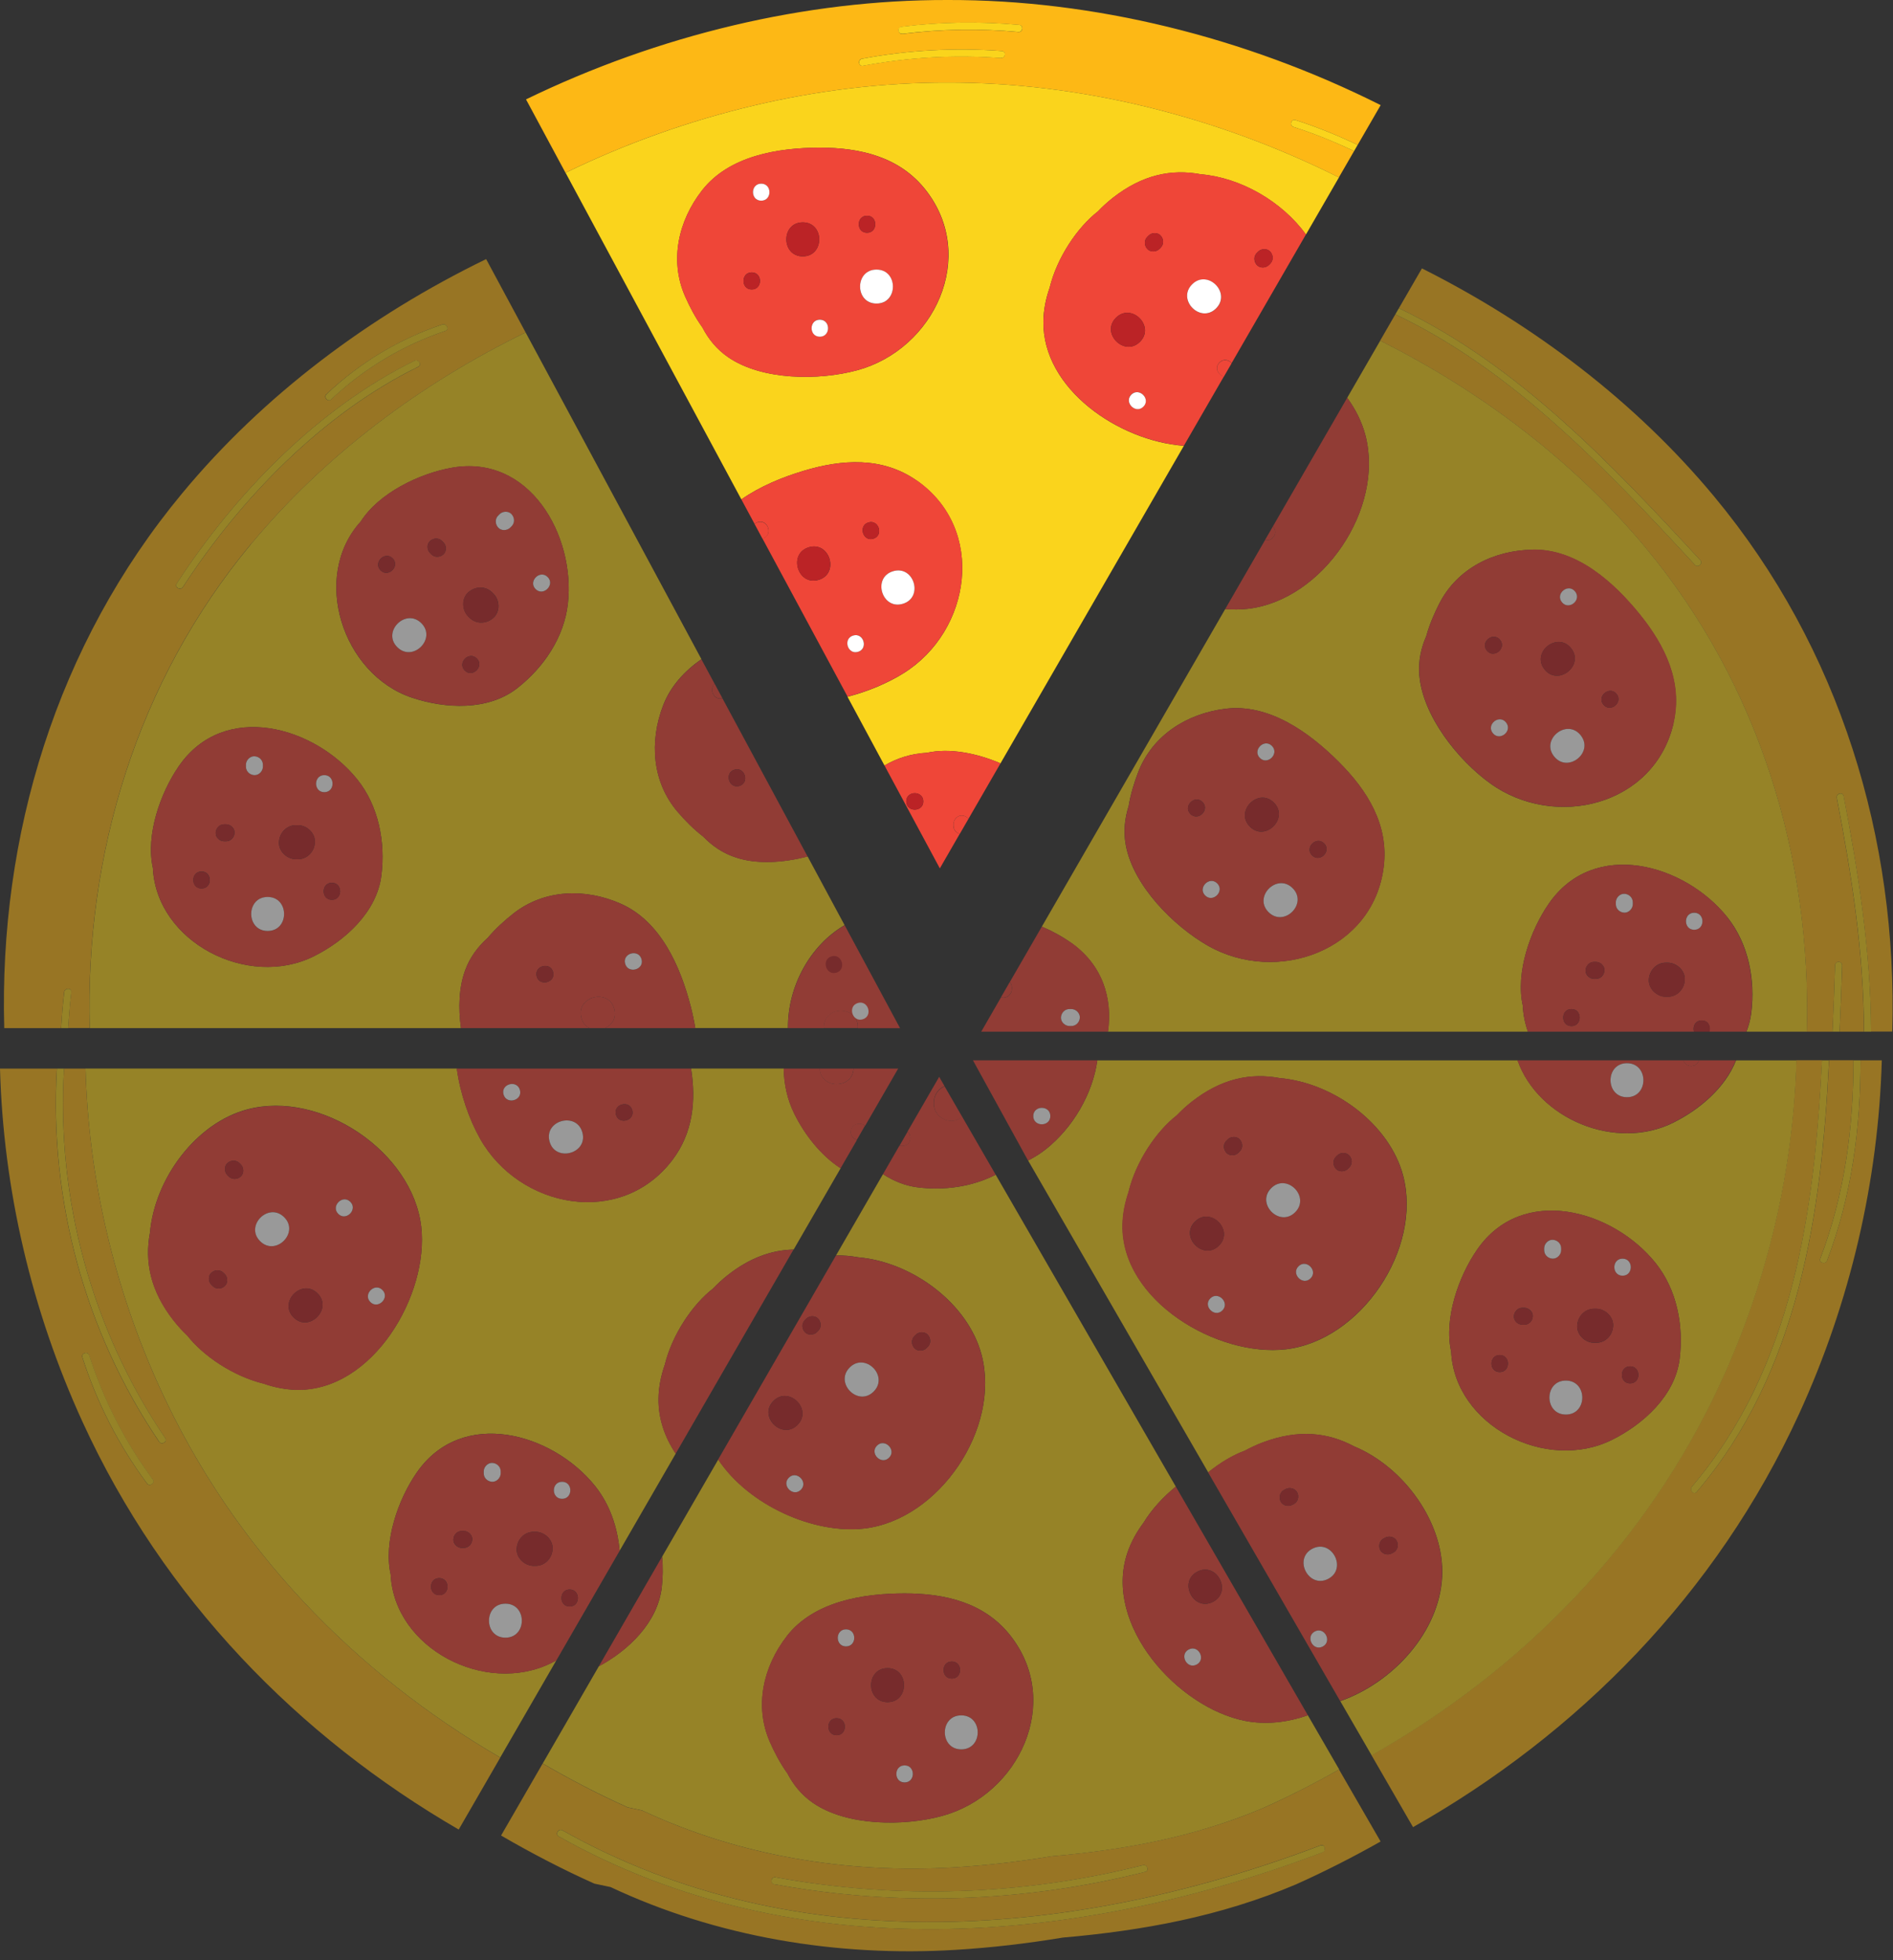 <svg width="168" height="174" viewBox="0 0 168 174" fill="none" xmlns="http://www.w3.org/2000/svg">
<rect x="0" y="0" width="168" height="174" fill="#333333" stroke="none"/>
<g opacity="0.5">
<path d="M152.128 44.073C145.165 35.686 136.152 28.826 126.194 23.825L124.15 27.358C134.698 32.382 143.026 41.203 150.889 49.716C151.162 50.011 150.712 50.446 150.432 50.151C142.613 41.69 134.337 32.891 123.833 27.904L122.483 30.242C131.527 34.771 139.707 40.989 146.028 48.602C156.163 60.802 160.766 76.145 160.346 91.576H162.632C162.728 89.591 162.802 87.622 162.861 85.675C162.876 85.269 163.503 85.291 163.488 85.697C163.429 87.637 163.355 89.606 163.259 91.576H165.42C165.413 84.627 164.321 77.612 163.008 70.826C162.935 70.428 163.539 70.258 163.613 70.657C164.934 77.495 166.033 84.561 166.047 91.568H167.936C168.415 74.514 163.326 57.549 152.121 44.065L152.128 44.073Z" fill="#FDB815"/>
<path d="M146.035 48.602C139.714 40.989 131.534 34.771 122.491 30.242L119.562 35.31C120.3 36.328 120.86 37.434 121.17 38.607C122.896 45.142 117.408 53.256 110.777 54.038C110.121 54.112 109.435 54.119 108.734 54.068L92.462 82.252C93.384 82.643 94.24 83.115 94.963 83.617C97.854 85.616 98.746 88.603 98.326 91.576H135.598C135.34 90.845 135.178 90.064 135.141 89.252C134.492 86.331 135.805 82.591 137.45 80.216C141.47 74.396 149.51 76.683 153.294 81.411C155.182 83.772 155.794 86.951 155.425 89.916C155.352 90.491 155.204 91.045 154.998 91.576H160.353C160.773 76.145 156.17 60.802 146.035 48.602ZM122.808 76.882C121.923 84.376 113.337 87.46 107.185 83.941C104.138 82.193 100.576 78.616 99.912 75.031C99.683 73.806 99.816 72.648 100.163 71.549C100.332 70.494 100.664 69.44 101.018 68.518C102.28 65.265 105.341 63.332 108.749 62.912C112.621 62.432 116.199 65.014 118.81 67.625C121.34 70.155 123.243 73.187 122.808 76.882ZM148.529 64.173C146.854 71.534 137.988 73.688 132.242 69.535C129.395 67.478 126.238 63.539 125.957 59.902C125.861 58.663 126.112 57.52 126.577 56.465C126.857 55.432 127.3 54.422 127.75 53.544C129.35 50.438 132.596 48.845 136.026 48.794C139.928 48.727 143.21 51.678 145.526 54.547C147.776 57.328 149.34 60.551 148.514 64.18L148.529 64.173Z" fill="#FAD41C"/>
<path d="M162.86 85.675C162.801 87.622 162.727 89.599 162.631 91.576H163.258C163.354 89.606 163.427 87.644 163.486 85.697C163.501 85.291 162.874 85.269 162.86 85.675Z" fill="#FAD41C"/>
<path d="M163.015 70.826C164.328 77.612 165.42 84.62 165.427 91.576H166.054C166.039 84.568 164.94 77.495 163.62 70.664C163.546 70.266 162.934 70.435 163.015 70.834V70.826Z" fill="#FAD41C"/>
<path d="M150.432 50.151C150.705 50.446 151.162 50.011 150.889 49.716C143.026 41.211 134.698 32.382 124.15 27.358L123.833 27.904C134.329 32.89 142.605 41.69 150.432 50.151Z" fill="#FAD41C"/>
<path d="M136.032 48.786C132.595 48.845 129.357 50.438 127.756 53.536C127.306 54.414 126.864 55.425 126.583 56.458C126.119 57.512 125.868 58.656 125.964 59.895C126.244 63.531 129.401 67.463 132.248 69.528C137.994 73.681 146.86 71.527 148.535 64.166C149.361 60.536 147.79 57.313 145.547 54.532C143.224 51.663 139.949 48.712 136.047 48.779L136.032 48.786ZM131.953 57.748C131.341 56.996 132.514 56.044 133.126 56.797C133.738 57.549 132.565 58.501 131.953 57.748ZM132.484 65.08C131.872 64.328 133.045 63.376 133.657 64.129C134.269 64.881 133.096 65.833 132.484 65.08ZM139.787 52.504C140.399 53.256 139.226 54.208 138.614 53.455C138.002 52.703 139.174 51.752 139.787 52.504ZM137.08 59.43C135.863 57.918 138.208 56.022 139.425 57.534C140.642 59.047 138.297 60.942 137.08 59.43ZM137.928 67.153C136.711 65.641 139.056 63.745 140.273 65.257C141.491 66.769 139.145 68.665 137.928 67.153ZM142.295 62.55C141.682 61.798 142.855 60.846 143.467 61.599C144.08 62.351 142.907 63.303 142.295 62.55Z" fill="#EF4638"/>
<path d="M133.127 56.804C132.515 56.044 131.342 56.996 131.954 57.756C132.566 58.516 133.739 57.564 133.127 56.804Z" fill="#BB2326"/>
<path d="M142.295 62.55C142.907 63.31 144.08 62.358 143.468 61.599C142.856 60.839 141.683 61.791 142.295 62.55Z" fill="#BB2326"/>
<path d="M132.485 65.08C133.098 65.84 134.27 64.888 133.658 64.129C133.046 63.369 131.873 64.321 132.485 65.08Z" fill="white"/>
<path d="M139.426 57.534C138.201 56.022 135.856 57.918 137.08 59.43C138.305 60.942 140.65 59.047 139.426 57.534Z" fill="#BB2326"/>
<path d="M137.929 67.153C139.153 68.665 141.499 66.769 140.274 65.257C139.05 63.745 136.704 65.641 137.929 67.153Z" fill="white"/>
<path d="M139.787 52.504C139.175 51.744 138.002 52.696 138.614 53.455C139.227 54.215 140.399 53.264 139.787 52.504Z" fill="white"/>
<path d="M108.756 62.912C105.348 63.332 102.287 65.257 101.026 68.518C100.672 69.44 100.34 70.494 100.17 71.549C99.823 72.648 99.691 73.814 99.919 75.031C100.583 78.616 104.139 82.193 107.192 83.941C113.344 87.467 121.937 84.384 122.815 76.882C123.25 73.187 121.347 70.148 118.817 67.625C116.206 65.014 112.629 62.432 108.756 62.912ZM105.651 72.257C104.965 71.571 106.027 70.502 106.72 71.188C107.406 71.874 106.344 72.943 105.651 72.257ZM106.956 79.486C106.27 78.8 107.332 77.731 108.026 78.416C108.712 79.103 107.65 80.172 106.956 79.486ZM112.879 66.209C113.565 66.895 112.503 67.964 111.81 67.278C111.124 66.592 112.186 65.523 112.879 66.209ZM110.925 73.379C109.553 72.007 111.684 69.868 113.056 71.247C114.428 72.619 112.297 74.758 110.925 73.379ZM112.584 80.969C111.212 79.597 113.344 77.458 114.716 78.837C116.088 80.209 113.956 82.348 112.584 80.969ZM116.442 75.931C115.756 75.245 116.818 74.175 117.512 74.861C118.198 75.547 117.135 76.617 116.442 75.931Z" fill="#EF4638"/>
<path d="M106.712 71.188C106.026 70.502 104.957 71.571 105.643 72.257C106.329 72.943 107.398 71.874 106.712 71.188Z" fill="#BB2326"/>
<path d="M116.441 75.931C117.127 76.617 118.197 75.547 117.511 74.861C116.825 74.175 115.756 75.245 116.441 75.931Z" fill="#BB2326"/>
<path d="M106.956 79.486C107.642 80.172 108.712 79.103 108.026 78.416C107.34 77.731 106.27 78.8 106.956 79.486Z" fill="white"/>
<path d="M113.057 71.247C111.677 69.875 109.546 72.007 110.925 73.379C112.304 74.751 114.436 72.619 113.057 71.247Z" fill="#BB2326"/>
<path d="M112.584 80.969C113.963 82.341 116.095 80.209 114.716 78.837C113.337 77.465 111.205 79.597 112.584 80.969Z" fill="white"/>
<path d="M112.879 66.209C112.193 65.523 111.124 66.592 111.81 67.278C112.496 67.964 113.565 66.895 112.879 66.209Z" fill="white"/>
<path d="M153.293 81.411C149.509 76.676 141.469 74.397 137.449 80.216C135.804 82.599 134.491 86.339 135.14 89.252C135.177 90.064 135.339 90.845 135.597 91.576H150.335C150.202 91.141 150.431 90.58 151.021 90.58C151.611 90.58 151.84 91.141 151.707 91.576H154.982C155.189 91.045 155.343 90.491 155.41 89.916C155.771 86.951 155.166 83.772 153.278 81.411H153.293ZM139.462 91.082C138.489 91.082 138.489 89.569 139.462 89.569C140.436 89.569 140.436 91.082 139.462 91.082ZM141.638 86.892H141.469C141.071 86.892 140.694 86.545 140.716 86.139C140.731 85.734 141.048 85.387 141.469 85.387H141.638C142.037 85.387 142.413 85.734 142.391 86.139C142.376 86.545 142.059 86.892 141.638 86.892ZM144.906 80.261C144.906 80.659 144.559 81.035 144.154 81.013C143.748 80.998 143.401 80.681 143.401 80.261V80.091C143.401 79.693 143.748 79.316 144.154 79.338C144.559 79.353 144.906 79.671 144.906 80.091V80.261ZM148.012 88.478H147.842C147.053 88.478 146.293 87.784 146.33 86.966C146.367 86.147 146.994 85.453 147.842 85.453H148.012C148.801 85.453 149.561 86.147 149.524 86.966C149.487 87.784 148.86 88.478 148.012 88.478ZM150.357 82.525C149.384 82.525 149.384 81.013 150.357 81.013C151.331 81.013 151.331 82.525 150.357 82.525Z" fill="#EF4638"/>
<path d="M141.638 85.38H141.469C141.048 85.38 140.731 85.726 140.716 86.132C140.701 86.538 141.078 86.884 141.469 86.884H141.638C142.059 86.884 142.376 86.538 142.391 86.132C142.405 85.726 142.029 85.38 141.638 85.38Z" fill="#BB2326"/>
<path d="M151.028 90.58C150.438 90.58 150.209 91.141 150.342 91.576H151.722C151.854 91.141 151.626 90.58 151.036 90.58H151.028Z" fill="#BB2326"/>
<path d="M139.463 89.569C138.489 89.569 138.489 91.082 139.463 91.082C140.436 91.082 140.436 89.569 139.463 89.569Z" fill="#BB2326"/>
<path d="M150.358 81.02C149.385 81.02 149.385 82.532 150.358 82.532C151.332 82.532 151.332 81.02 150.358 81.02Z" fill="white"/>
<path d="M148.012 85.461H147.843C146.994 85.461 146.367 86.154 146.33 86.973C146.294 87.792 147.053 88.485 147.843 88.485H148.012C148.86 88.485 149.487 87.792 149.524 86.973C149.561 86.154 148.801 85.461 148.012 85.461Z" fill="#BB2326"/>
<path d="M144.155 79.339C143.749 79.324 143.402 79.7 143.402 80.091V80.261C143.402 80.681 143.749 80.998 144.155 81.013C144.56 81.028 144.907 80.651 144.907 80.261V80.091C144.907 79.671 144.56 79.353 144.155 79.339Z" fill="white"/>
<path d="M94.962 83.617C94.231 83.115 93.376 82.643 92.461 82.252L89.621 87.172C89.725 87.297 89.798 87.452 89.798 87.637V87.806C89.798 88.205 89.452 88.581 89.046 88.559C88.972 88.559 88.913 88.537 88.847 88.514L87.084 91.576H98.34C98.753 88.61 97.868 85.616 94.977 83.617H94.962ZM95.08 91.074H94.91C94.512 91.074 94.136 90.727 94.158 90.322C94.172 89.916 94.49 89.569 94.91 89.569H95.08C95.478 89.569 95.854 89.916 95.832 90.322C95.817 90.727 95.5 91.074 95.08 91.074Z" fill="#EF4638"/>
<path d="M95.081 89.569H94.911C94.491 89.569 94.173 89.916 94.159 90.322C94.144 90.727 94.52 91.074 94.911 91.074H95.081C95.501 91.074 95.818 90.727 95.833 90.322C95.848 89.916 95.472 89.569 95.081 89.569Z" fill="white"/>
<path d="M112.96 47.739C112.746 47.953 112.503 47.982 112.281 47.923L108.733 54.068C109.434 54.119 110.12 54.112 110.777 54.038C117.408 53.256 122.903 45.142 121.17 38.607C120.86 37.434 120.299 36.328 119.562 35.31L112.967 46.728C113.211 46.994 113.285 47.407 112.96 47.739Z" fill="#EF4638"/>
<path d="M112.96 47.739C113.292 47.407 113.211 46.994 112.968 46.728L112.274 47.923C112.496 47.982 112.746 47.953 112.953 47.739H112.96Z" fill="#EF4638"/>
<path d="M89.039 88.559C89.445 88.574 89.791 88.197 89.791 87.806V87.637C89.791 87.452 89.718 87.297 89.614 87.172L88.84 88.515C88.906 88.537 88.973 88.559 89.039 88.559Z" fill="#EF4638"/>
</g>
<g opacity="0.5">
<path d="M112.095 160.491C106.024 163.072 99.732 164.208 93.345 164.769C90.483 165.241 87.599 165.58 84.7 165.757C75.184 166.333 65.536 164.725 57.002 160.712C56.574 160.623 56.139 160.528 55.711 160.439C53.129 159.281 50.614 157.968 48.158 156.544L44.47 162.932C47.162 164.496 49.921 165.934 52.753 167.203C53.233 167.299 53.705 167.402 54.184 167.505C63.611 171.939 74.27 173.716 84.781 173.082C87.982 172.89 91.161 172.514 94.326 171.99C101.385 171.378 108.326 170.117 115.031 167.262C117.583 166.119 120.083 164.843 122.525 163.463L118.837 157.075C116.639 158.315 114.389 159.465 112.088 160.498L112.095 160.491ZM68.833 166.642C79.654 168.627 90.763 168.265 101.429 165.566C101.82 165.47 102.026 166.06 101.635 166.156C90.859 168.877 79.64 169.254 68.708 167.255C68.31 167.181 68.435 166.569 68.833 166.635V166.642ZM117.354 164.422C95.617 172.691 70.5 174.793 49.581 163.006C49.227 162.807 49.559 162.276 49.913 162.468C70.685 174.174 95.624 172.012 117.199 163.803C117.575 163.662 117.723 164.267 117.354 164.415V164.422Z" fill="#FDB815"/>
<path d="M57.009 160.712C65.543 164.725 75.192 166.333 84.707 165.757C87.598 165.58 90.482 165.241 93.352 164.769C99.74 164.216 106.024 163.072 112.102 160.491C114.404 159.458 116.653 158.315 118.851 157.068L116.071 152.259C114.256 152.893 112.346 153.114 110.524 152.76C104.542 151.602 97.895 144.241 100.049 137.846C100.374 136.894 100.861 136.002 101.473 135.183C102.211 133.973 103.236 132.867 104.35 131.959L88.365 104.276C86.263 105.353 83.792 105.693 81.447 105.398C80.333 105.258 79.3 104.837 78.363 104.225L74.196 111.439C74.852 111.424 75.501 111.483 76.158 111.601C80.982 112.022 85.909 115.702 87.112 120.246C88.838 126.781 83.35 134.895 76.718 135.677C72.27 136.201 66.458 133.634 63.744 129.555L58.765 138.178C58.846 139.1 58.838 140.029 58.728 140.944C58.352 144.02 55.814 146.476 53.144 147.914L48.165 156.537C50.614 157.961 53.137 159.274 55.718 160.432C56.146 160.52 56.581 160.616 57.009 160.705V160.712ZM69.836 145.222C72.234 142.146 76.593 141.445 80.281 141.438C83.859 141.438 87.347 142.242 89.656 145.163C94.333 151.086 90.438 159.34 83.6 161.199C80.207 162.121 75.162 162.106 72.16 160.041C71.135 159.333 70.404 158.425 69.873 157.4C69.246 156.53 68.737 155.556 68.339 154.649C66.93 151.455 67.727 147.929 69.844 145.222H69.836Z" fill="#FAD41C"/>
<path d="M117.207 163.81C95.631 172.012 70.685 174.181 49.921 162.475C49.567 162.276 49.235 162.814 49.589 163.013C70.501 174.801 95.617 172.691 117.362 164.43C117.738 164.289 117.59 163.677 117.207 163.817V163.81Z" fill="#FAD41C"/>
<path d="M68.708 167.255C79.64 169.261 90.859 168.877 101.636 166.156C102.027 166.06 101.82 165.462 101.429 165.566C90.763 168.258 79.654 168.619 68.834 166.642C68.435 166.569 68.31 167.188 68.708 167.262V167.255Z" fill="#FAD41C"/>
<path d="M69.866 157.4C70.397 158.425 71.127 159.34 72.153 160.041C75.155 162.106 80.2 162.121 83.593 161.199C90.438 159.34 94.326 151.086 89.649 145.163C87.34 142.242 83.851 141.438 80.274 141.438C76.578 141.438 72.227 142.146 69.829 145.222C67.72 147.929 66.916 151.455 68.324 154.649C68.723 155.549 69.239 156.53 69.859 157.4H69.866ZM85.312 155.283C83.372 155.283 83.365 152.266 85.312 152.266C87.252 152.266 87.259 155.283 85.312 155.283ZM84.471 147.486C85.445 147.486 85.445 148.999 84.471 148.999C83.497 148.999 83.497 147.486 84.471 147.486ZM80.281 156.714C81.255 156.714 81.255 158.226 80.281 158.226C79.308 158.226 79.308 156.714 80.281 156.714ZM78.769 148.076C80.709 148.076 80.716 151.093 78.769 151.093C76.829 151.093 76.822 148.076 78.769 148.076ZM75.081 144.639C76.055 144.639 76.055 146.151 75.081 146.151C74.107 146.151 74.107 144.639 75.081 144.639ZM74.248 152.517C75.221 152.517 75.221 154.029 74.248 154.029C73.274 154.029 73.274 152.517 74.248 152.517Z" fill="#EF4638"/>
<path d="M74.247 154.029C75.221 154.029 75.221 152.517 74.247 152.517C73.273 152.517 73.273 154.029 74.247 154.029Z" fill="#BB2326"/>
<path d="M84.472 148.999C85.445 148.999 85.445 147.486 84.472 147.486C83.498 147.486 83.498 148.999 84.472 148.999Z" fill="#BB2326"/>
<path d="M78.768 151.093C80.716 151.093 80.708 148.076 78.768 148.076C76.821 148.076 76.828 151.093 78.768 151.093Z" fill="#BB2326"/>
<path d="M85.311 155.283C87.259 155.283 87.251 152.266 85.311 152.266C83.364 152.266 83.371 155.283 85.311 155.283Z" fill="white"/>
<path d="M75.081 146.144C76.055 146.144 76.055 144.632 75.081 144.632C74.107 144.632 74.107 146.144 75.081 146.144Z" fill="white"/>
<path d="M58.721 140.951C58.831 140.036 58.839 139.107 58.757 138.185L53.137 147.922C55.807 146.483 58.337 144.027 58.721 140.951Z" fill="#EF4638"/>
<path d="M88.365 104.276L85.378 99.106C85.112 99.349 84.766 99.511 84.39 99.489C83.571 99.452 82.877 98.825 82.877 97.977V97.808C82.877 97.21 83.276 96.635 83.822 96.406L83.35 95.587L80.539 100.448C80.687 100.566 80.783 100.751 80.783 101.001C80.783 101.577 80.252 101.805 79.824 101.695L78.363 104.225C79.3 104.837 80.333 105.258 81.447 105.398C83.792 105.685 86.263 105.353 88.365 104.276Z" fill="#EF4638"/>
<path d="M80.79 101.009C80.79 100.765 80.694 100.581 80.546 100.456L79.831 101.702C80.266 101.805 80.79 101.584 80.79 101.009Z" fill="#EF4638"/>
<path d="M82.885 97.822V97.992C82.885 98.84 83.578 99.467 84.397 99.504C84.773 99.519 85.12 99.364 85.385 99.121L83.829 96.428C83.283 96.657 82.885 97.232 82.885 97.83V97.822Z" fill="#EF4638"/>
<path d="M101.473 135.183C100.861 136.002 100.367 136.887 100.049 137.846C97.896 144.241 104.542 151.602 110.524 152.76C112.346 153.114 114.256 152.901 116.071 152.259L104.35 131.959C103.236 132.867 102.211 133.973 101.473 135.183ZM106.268 139.505C107.994 138.613 109.38 141.29 107.654 142.19C105.928 143.083 104.542 140.405 106.268 139.505ZM105.501 146.417C106.364 145.974 107.057 147.309 106.194 147.759C105.331 148.202 104.637 146.867 105.501 146.417Z" fill="#EF4638"/>
<path d="M107.654 142.19C109.38 141.298 107.993 138.62 106.267 139.505C104.541 140.398 105.928 143.075 107.654 142.19Z" fill="#BB2326"/>
<path d="M106.194 147.759C107.057 147.309 106.363 145.974 105.5 146.417C104.637 146.867 105.331 148.202 106.194 147.759Z" fill="white"/>
<path d="M76.712 135.684C83.343 134.903 88.838 126.789 87.105 120.253C85.902 115.71 80.975 112.022 76.151 111.608C75.495 111.49 74.846 111.431 74.189 111.446L63.73 129.562C66.444 133.641 72.256 136.208 76.704 135.684H76.712ZM81.152 118.601L81.27 118.483C81.55 118.203 82.059 118.181 82.34 118.483C82.613 118.786 82.642 119.25 82.34 119.553L82.222 119.671C81.941 119.951 81.432 119.973 81.152 119.671C80.879 119.368 80.85 118.904 81.152 118.601ZM78.902 129.393C78.216 130.079 77.147 129.016 77.833 128.323C78.519 127.637 79.588 128.699 78.902 129.393ZM75.406 121.389C76.778 120.017 78.917 122.149 77.538 123.521C76.166 124.893 74.027 122.761 75.406 121.389ZM71.076 132.24C70.39 132.926 69.321 131.864 70.007 131.17C70.693 130.484 71.762 131.546 71.076 132.24ZM71.43 117.177L71.548 117.059C71.829 116.779 72.338 116.757 72.618 117.059C72.891 117.362 72.92 117.827 72.618 118.129L72.5 118.247C72.219 118.527 71.711 118.549 71.43 118.247C71.157 117.945 71.128 117.48 71.43 117.177ZM68.642 124.355C70.014 122.983 72.153 125.114 70.774 126.486C69.402 127.858 67.263 125.727 68.642 124.355Z" fill="#EF4638"/>
<path d="M80.281 158.219C81.255 158.219 81.255 156.707 80.281 156.707C79.307 156.707 79.307 158.219 80.281 158.219Z" fill="white"/>
<path d="M72.498 118.247L72.616 118.129C72.919 117.827 72.889 117.362 72.616 117.059C72.343 116.757 71.827 116.779 71.547 117.059L71.429 117.178C71.126 117.48 71.156 117.945 71.429 118.247C71.702 118.549 72.218 118.527 72.498 118.247Z" fill="#BB2326"/>
<path d="M82.221 119.671L82.339 119.553C82.641 119.25 82.612 118.786 82.339 118.483C82.066 118.181 81.55 118.203 81.269 118.483L81.151 118.601C80.849 118.904 80.879 119.368 81.151 119.671C81.424 119.973 81.941 119.951 82.221 119.671Z" fill="#BB2326"/>
<path d="M78.902 129.393C79.588 128.707 78.518 127.637 77.832 128.323C77.146 129.009 78.216 130.079 78.902 129.393Z" fill="white"/>
<path d="M70.78 126.486C72.152 125.107 70.021 122.975 68.649 124.355C67.277 125.734 69.408 127.866 70.78 126.486Z" fill="#BB2326"/>
<path d="M77.537 123.521C78.909 122.142 76.777 120.01 75.406 121.389C74.034 122.769 76.165 124.9 77.537 123.521Z" fill="white"/>
<path d="M70.006 131.17C69.32 131.856 70.389 132.926 71.076 132.24C71.761 131.554 70.692 130.484 70.006 131.17Z" fill="white"/>
</g>
<g opacity="0.5">
<path d="M159.681 125.468C164.225 115.532 166.703 104.807 167.006 94.119H165.118C165.125 100.153 164.336 106.143 162.152 111.889C162.012 112.265 161.4 112.103 161.547 111.719C163.709 106.025 164.498 100.094 164.491 94.112H162.329C161.658 107.721 159.681 121.721 150.586 132.424C150.328 132.734 149.9 132.269 150.159 131.959C159.121 121.411 161.046 107.537 161.702 94.112H159.416C159.15 103.804 156.908 113.526 152.784 122.533C146.131 137.071 134.949 148.327 121.716 155.799L125.404 162.187C139.994 153.933 152.335 141.512 159.681 125.468Z" fill="#FDB815"/>
<path d="M92.83 102.004C92.336 102.403 91.797 102.727 91.244 103.015L107.228 130.698C108.291 129.835 109.434 129.156 110.481 128.773C110.998 128.493 111.536 128.242 112.104 128.028C115.239 126.855 117.85 127.15 120.181 128.389C124.651 130.248 128.221 135.257 127.992 139.955C127.749 144.831 123.67 149.345 118.949 151.005L121.73 155.814C134.956 148.342 146.145 137.093 152.799 122.547C156.922 113.541 159.164 103.819 159.43 94.127H154.075C153.109 96.576 150.815 98.508 148.498 99.659C143.372 102.211 136.512 99.312 134.683 94.127H97.388C96.968 97.129 95.205 100.109 92.823 102.012L92.83 102.004ZM131.091 110.922C135.111 105.102 143.151 107.389 146.935 112.117C148.823 114.478 149.435 117.657 149.066 120.622C148.668 123.86 145.872 126.412 143.055 127.814C137.205 130.72 129.092 126.545 128.782 119.958C128.133 117.037 129.446 113.297 131.091 110.922ZM100.169 105.774C100.826 103.089 102.633 100.411 104.448 99.002C104.853 98.575 105.288 98.176 105.768 97.8C108.401 95.735 110.976 95.218 113.572 95.698C118.396 96.118 123.323 99.799 124.526 104.343C126.252 110.878 120.764 118.992 114.133 119.774C108.077 120.482 99.513 115.488 99.631 108.739C99.646 107.728 99.845 106.74 100.184 105.774H100.169Z" fill="#FAD41C"/>
<path d="M150.579 132.431C159.674 121.736 161.651 107.728 162.322 94.119H161.695C161.038 107.544 159.121 121.419 150.151 131.967C149.893 132.269 150.313 132.734 150.579 132.431Z" fill="#FAD41C"/>
<path d="M162.152 111.889C164.335 106.143 165.125 100.153 165.117 94.119H164.49C164.498 100.094 163.708 106.025 161.547 111.726C161.4 112.103 162.012 112.265 162.152 111.896V111.889Z" fill="#FAD41C"/>
<path d="M143.055 127.814C145.872 126.412 148.668 123.86 149.066 120.622C149.428 117.657 148.823 114.478 146.935 112.117C143.151 107.382 135.11 105.103 131.09 110.922C129.445 113.297 128.133 117.045 128.782 119.958C129.099 126.545 137.205 130.72 143.055 127.814ZM144.67 122.798C143.696 122.798 143.696 121.286 144.67 121.286C145.644 121.286 145.644 122.798 144.67 122.798ZM143.999 111.726C144.972 111.726 144.972 113.238 143.999 113.238C143.025 113.238 143.025 111.726 143.999 111.726ZM141.483 116.174H141.653C142.442 116.174 143.202 116.868 143.165 117.686C143.128 118.505 142.501 119.198 141.653 119.198H141.483C140.694 119.198 139.934 118.505 139.971 117.686C140.008 116.868 140.635 116.174 141.483 116.174ZM138.968 125.564C137.028 125.564 137.021 122.547 138.968 122.547C140.908 122.547 140.916 125.564 138.968 125.564ZM137.036 110.804C137.036 110.406 137.382 110.03 137.788 110.052C138.194 110.067 138.54 110.384 138.54 110.804V110.974C138.54 111.372 138.194 111.748 137.788 111.726C137.382 111.712 137.036 111.394 137.036 110.974V110.804ZM135.11 116.086H135.28C135.678 116.086 136.055 116.432 136.032 116.838C136.018 117.244 135.701 117.59 135.28 117.59H135.11C134.712 117.59 134.336 117.244 134.358 116.838C134.373 116.432 134.69 116.086 135.11 116.086ZM133.097 120.283C134.07 120.283 134.07 121.795 133.097 121.795C132.123 121.795 132.123 120.283 133.097 120.283Z" fill="#EF4638"/>
<path d="M135.111 117.598H135.281C135.701 117.598 136.018 117.251 136.033 116.845C136.048 116.44 135.672 116.093 135.281 116.093H135.111C134.691 116.093 134.374 116.44 134.359 116.845C134.344 117.251 134.72 117.598 135.111 117.598Z" fill="#BB2326"/>
<path d="M144.671 122.798C145.644 122.798 145.644 121.286 144.671 121.286C143.697 121.286 143.697 122.798 144.671 122.798Z" fill="#BB2326"/>
<path d="M133.096 121.788C134.07 121.788 134.07 120.275 133.096 120.275C132.123 120.275 132.123 121.788 133.096 121.788Z" fill="#BB2326"/>
<path d="M144 113.238C144.973 113.238 144.973 111.726 144 111.726C143.026 111.726 143.026 113.238 144 113.238Z" fill="white"/>
<path d="M141.484 119.191H141.654C142.502 119.191 143.129 118.498 143.166 117.679C143.203 116.868 142.443 116.167 141.654 116.167H141.484C140.636 116.167 140.009 116.86 139.972 117.679C139.935 118.498 140.695 119.191 141.484 119.191Z" fill="#BB2326"/>
<path d="M138.967 125.564C140.915 125.564 140.907 122.547 138.967 122.547C137.02 122.547 137.028 125.564 138.967 125.564Z" fill="white"/>
<path d="M137.795 111.726C138.201 111.741 138.548 111.365 138.548 110.974V110.804C138.548 110.384 138.201 110.067 137.795 110.052C137.39 110.037 137.043 110.413 137.043 110.804V110.974C137.043 111.394 137.39 111.712 137.795 111.726Z" fill="white"/>
<path d="M148.477 99.651C150.793 98.501 153.087 96.568 154.054 94.119H150.779C150.697 94.4 150.469 94.628 150.093 94.628C149.716 94.628 149.488 94.4 149.407 94.119H134.669C136.498 99.305 143.358 102.196 148.485 99.651H148.477ZM144.391 94.377C146.331 94.377 146.338 97.394 144.391 97.394C142.451 97.394 142.443 94.377 144.391 94.377Z" fill="#EF4638"/>
<path d="M150.092 94.628C150.468 94.628 150.697 94.4 150.778 94.119H149.398C149.48 94.4 149.708 94.628 150.084 94.628H150.092Z" fill="#EF4638"/>
<path d="M144.39 97.394C146.338 97.394 146.33 94.377 144.39 94.377C142.443 94.377 142.45 97.394 144.39 97.394Z" fill="white"/>
<path d="M91.237 103.015C91.798 102.727 92.329 102.403 92.823 102.005C95.206 100.101 96.961 97.121 97.389 94.119H86.347L91.237 103.015ZM93.214 99.069C93.214 100.042 91.702 100.042 91.702 99.069C91.702 98.095 93.214 98.095 93.214 99.069Z" fill="#EF4638"/>
<path d="M93.214 99.069C93.214 98.095 91.702 98.095 91.702 99.069C91.702 100.042 93.214 100.042 93.214 99.069Z" fill="white"/>
<path d="M127.978 139.948C128.214 135.249 124.637 130.248 120.167 128.382C117.836 127.135 115.224 126.848 112.09 128.02C111.522 128.234 110.983 128.485 110.467 128.765C109.412 129.149 108.269 129.828 107.214 130.691L118.935 150.99C123.655 149.33 127.735 144.816 127.978 139.94V139.948ZM114.811 133.516L114.664 133.589C114.31 133.774 113.816 133.634 113.646 133.265C113.476 132.896 113.594 132.439 113.97 132.247L114.118 132.173C114.472 131.989 114.966 132.129 115.136 132.498C115.306 132.867 115.188 133.324 114.811 133.516ZM117.386 146.159C116.523 146.601 115.829 145.266 116.692 144.816C117.555 144.374 118.249 145.709 117.386 146.159ZM117.865 140.154C116.139 141.047 114.752 138.369 116.478 137.469C118.204 136.577 119.591 139.254 117.865 140.154ZM123.648 137.823L123.501 137.897C123.147 138.082 122.652 137.941 122.483 137.573C122.313 137.204 122.431 136.747 122.807 136.555L122.955 136.481C123.309 136.297 123.803 136.437 123.973 136.806C124.142 137.174 124.024 137.632 123.648 137.823Z" fill="#EF4638"/>
<path d="M114.118 132.173L113.971 132.247C113.594 132.439 113.476 132.889 113.646 133.265C113.816 133.634 114.31 133.767 114.664 133.589L114.812 133.516C115.188 133.324 115.306 132.867 115.136 132.498C114.966 132.129 114.472 131.996 114.118 132.173Z" fill="#BB2326"/>
<path d="M122.955 136.481L122.808 136.555C122.431 136.747 122.313 137.196 122.483 137.573C122.653 137.941 123.147 138.074 123.501 137.897L123.648 137.823C124.025 137.632 124.143 137.174 123.973 136.806C123.803 136.437 123.309 136.304 122.955 136.481Z" fill="#BB2326"/>
<path d="M116.692 144.816C115.829 145.266 116.522 146.601 117.385 146.159C118.248 145.709 117.555 144.374 116.692 144.816Z" fill="white"/>
<path d="M116.478 137.469C114.752 138.362 116.139 141.039 117.865 140.154C119.591 139.262 118.204 136.584 116.478 137.469Z" fill="white"/>
<path d="M114.118 119.766C120.749 118.985 126.245 110.871 124.511 104.335C123.309 99.792 118.382 96.103 113.557 95.691C110.961 95.211 108.387 95.727 105.753 97.793C105.281 98.169 104.839 98.567 104.433 98.995C102.619 100.404 100.811 103.081 100.155 105.766C99.823 106.733 99.624 107.728 99.602 108.732C99.491 115.473 108.055 120.475 114.103 119.766H114.118ZM118.559 102.683L118.677 102.565C118.957 102.285 119.466 102.263 119.746 102.565C120.019 102.868 120.049 103.332 119.746 103.635L119.628 103.753C119.348 104.033 118.839 104.055 118.559 103.753C118.286 103.45 118.256 102.986 118.559 102.683ZM116.309 113.475C115.623 114.161 114.553 113.098 115.239 112.405C115.925 111.719 116.995 112.781 116.309 113.475ZM112.805 105.471C114.177 104.099 116.316 106.231 114.937 107.603C113.565 108.975 111.426 106.843 112.805 105.471ZM108.483 116.322C107.797 117.008 106.727 115.946 107.413 115.252C108.099 114.566 109.169 115.628 108.483 116.322ZM108.837 101.26L108.955 101.141C109.235 100.861 109.744 100.839 110.024 101.141C110.297 101.444 110.327 101.909 110.024 102.211L109.906 102.329C109.626 102.609 109.117 102.631 108.837 102.329C108.564 102.027 108.534 101.562 108.837 101.26ZM106.048 108.437C107.42 107.065 109.56 109.196 108.18 110.568C106.808 111.94 104.669 109.809 106.048 108.437Z" fill="#EF4638"/>
<path d="M109.907 102.329L110.025 102.211C110.327 101.909 110.297 101.444 110.025 101.141C109.752 100.839 109.235 100.861 108.955 101.141L108.837 101.26C108.535 101.562 108.564 102.027 108.837 102.329C109.11 102.631 109.626 102.609 109.907 102.329Z" fill="#BB2326"/>
<path d="M119.627 103.753L119.745 103.635C120.048 103.332 120.018 102.868 119.745 102.565C119.472 102.263 118.956 102.285 118.676 102.565L118.558 102.683C118.255 102.986 118.285 103.45 118.558 103.753C118.831 104.055 119.347 104.033 119.627 103.753Z" fill="#BB2326"/>
<path d="M116.309 113.475C116.995 112.789 115.925 111.719 115.239 112.405C114.553 113.091 115.623 114.161 116.309 113.475Z" fill="white"/>
<path d="M108.188 110.568C109.56 109.189 107.428 107.057 106.056 108.437C104.684 109.816 106.816 111.948 108.188 110.568Z" fill="#BB2326"/>
<path d="M114.944 107.603C116.316 106.224 114.185 104.092 112.813 105.471C111.441 106.851 113.572 108.982 114.944 107.603Z" fill="white"/>
<path d="M107.413 115.252C106.727 115.938 107.797 117.008 108.483 116.322C109.169 115.636 108.099 114.566 107.413 115.252Z" fill="white"/>
</g>
<g opacity="0.5">
<path d="M22.277 48.3C28.79 40.452 37.273 34.079 46.648 29.513L43.144 23C32.773 28.038 23.383 35.09 16.184 43.771C4.987 57.255 -0.095 74.206 0.377 91.26H5.422C5.488 90.19 5.57 89.128 5.695 88.058C5.747 87.66 6.374 87.675 6.322 88.073C6.197 89.135 6.115 90.197 6.049 91.252H7.959C7.539 75.829 12.142 60.493 22.269 48.293L22.277 48.3ZM28.982 34.979C31.94 32.191 35.399 30.111 39.249 28.805C39.626 28.68 39.906 29.24 39.522 29.373C35.716 30.657 32.308 32.7 29.387 35.451C29.092 35.731 28.679 35.252 28.974 34.979H28.982ZM15.682 51.804C20.853 43.853 28.192 36.24 36.786 32.029C37.147 31.852 37.479 32.383 37.118 32.56C28.628 36.727 21.347 44.243 16.236 52.107C16.014 52.446 15.461 52.144 15.682 51.804Z" fill="#FDB815"/>
<path d="M74.958 82.128L71.675 76.028C69.507 76.581 67.235 76.736 65.354 76.131C64.166 75.755 63.207 75.091 62.403 74.257C61.555 73.608 60.781 72.819 60.139 72.067C57.867 69.411 57.616 65.812 58.855 62.603C59.519 60.884 60.758 59.557 62.248 58.509L46.648 29.513C37.273 34.072 28.79 40.452 22.277 48.3C12.149 60.501 7.546 75.836 7.967 91.26H40.909C40.658 89.445 40.725 87.638 41.285 86.118C41.713 84.953 42.421 84.023 43.284 83.249C43.97 82.43 44.796 81.693 45.571 81.08C48.322 78.927 51.937 78.831 55.079 80.21C58.649 81.781 60.404 85.823 61.319 89.401C61.474 90.013 61.607 90.633 61.703 91.252H69.927C69.89 87.594 71.867 83.92 74.958 82.12V82.128ZM33.85 77.702C33.452 80.94 30.656 83.492 27.838 84.894C21.989 87.8 13.875 83.625 13.565 77.038C12.916 74.117 14.229 70.377 15.874 68.002C19.894 62.182 27.934 64.469 31.718 69.197C33.606 71.558 34.219 74.737 33.85 77.702ZM50.402 53.575C50.07 56.577 48.256 59.254 45.895 61.098C43.321 63.105 39.544 62.935 36.557 61.932C30.361 59.852 27.58 51.162 32.021 46.287C33.629 43.764 37.199 42.045 40.046 41.529C47.009 40.26 51.073 47.556 50.402 53.575Z" fill="#FAD41C"/>
<path d="M5.702 88.058C5.576 89.121 5.488 90.19 5.429 91.26H6.056C6.115 90.197 6.203 89.135 6.329 88.08C6.38 87.675 5.746 87.667 5.702 88.066V88.058Z" fill="#FAD41C"/>
<path d="M16.236 52.099C21.348 44.236 28.628 36.72 37.118 32.552C37.48 32.375 37.148 31.844 36.786 32.021C28.193 36.24 20.854 43.853 15.683 51.797C15.462 52.136 16.015 52.438 16.236 52.099Z" fill="#FAD41C"/>
<path d="M29.395 35.451C32.316 32.7 35.724 30.657 39.53 29.373C39.913 29.248 39.633 28.68 39.257 28.805C35.399 30.103 31.947 32.183 28.989 34.979C28.694 35.259 29.107 35.731 29.402 35.451H29.395Z" fill="#FAD41C"/>
<path d="M55.078 80.21C51.936 78.831 48.322 78.927 45.571 81.08C44.796 81.693 43.97 82.43 43.284 83.249C42.421 84.016 41.72 84.945 41.285 86.118C40.724 87.638 40.658 89.452 40.909 91.26H52.305C51.98 91.09 51.708 90.787 51.59 90.323C51.11 88.442 54.038 87.689 54.518 89.578C54.724 90.389 54.297 90.987 53.707 91.26H61.702C61.606 90.64 61.474 90.02 61.319 89.408C60.404 85.831 58.656 81.781 55.078 80.217V80.21ZM47.629 86.657C47.392 85.713 48.853 85.344 49.089 86.288C49.325 87.232 47.865 87.601 47.629 86.657ZM55.477 85.528C55.241 84.584 56.701 84.215 56.937 85.159C57.173 86.104 55.713 86.472 55.477 85.528Z" fill="#EF4638"/>
<path d="M47.629 86.657C47.872 87.601 49.333 87.225 49.089 86.288C48.846 85.344 47.385 85.72 47.629 86.657Z" fill="#BB2326"/>
<path d="M54.518 89.578C54.039 87.689 51.111 88.442 51.59 90.323C51.708 90.787 51.974 91.09 52.305 91.26H53.707C54.297 90.987 54.725 90.389 54.518 89.578Z" fill="#EF4638"/>
<path d="M55.477 85.528C55.721 86.472 57.181 86.096 56.938 85.159C56.694 84.215 55.234 84.591 55.477 85.528Z" fill="white"/>
<path d="M58.855 62.61C57.615 65.812 57.866 69.419 60.138 72.074C60.78 72.826 61.554 73.608 62.403 74.265C63.207 75.091 64.166 75.755 65.353 76.138C67.227 76.743 69.506 76.588 71.675 76.035L64.114 61.991C63.325 62.197 62.912 61.157 63.421 60.7L62.248 58.524C60.758 59.571 59.519 60.899 58.855 62.618V62.61ZM65.183 68.32C66.113 68.039 66.548 69.485 65.619 69.765C64.689 70.046 64.254 68.6 65.183 68.32Z" fill="#EF4638"/>
<path d="M65.621 69.765C66.55 69.485 66.115 68.039 65.185 68.32C64.256 68.6 64.691 70.046 65.621 69.765Z" fill="#BB2326"/>
<path d="M64.115 61.983L63.421 60.693C62.912 61.15 63.325 62.182 64.115 61.983Z" fill="#EF4638"/>
<path d="M15.875 68.002C14.23 70.377 12.917 74.125 13.566 77.038C13.883 83.625 21.989 87.8 27.839 84.894C30.657 83.492 33.452 80.94 33.85 77.702C34.212 74.737 33.607 71.558 31.719 69.197C27.935 64.462 19.895 62.182 15.875 68.002ZM17.888 78.868C16.915 78.868 16.915 77.355 17.888 77.355C18.862 77.355 18.862 78.868 17.888 78.868ZM20.064 74.678H19.895C19.496 74.678 19.12 74.331 19.142 73.925C19.157 73.52 19.474 73.173 19.895 73.173H20.064C20.463 73.173 20.839 73.52 20.817 73.925C20.802 74.331 20.485 74.678 20.064 74.678ZM21.827 68.054V67.884C21.827 67.486 22.174 67.11 22.579 67.132C22.985 67.147 23.332 67.464 23.332 67.884V68.054C23.332 68.452 22.985 68.829 22.579 68.806C22.174 68.792 21.827 68.474 21.827 68.054ZM23.752 82.644C21.812 82.644 21.805 79.627 23.752 79.627C25.692 79.627 25.7 82.644 23.752 82.644ZM26.437 76.271H26.268C25.478 76.271 24.719 75.578 24.756 74.759C24.792 73.94 25.419 73.247 26.268 73.247H26.437C27.227 73.247 27.986 73.94 27.949 74.759C27.913 75.578 27.286 76.271 26.437 76.271ZM28.783 68.806C29.757 68.806 29.757 70.319 28.783 70.319C27.809 70.319 27.809 68.806 28.783 68.806ZM29.454 79.871C28.48 79.871 28.48 78.359 29.454 78.359C30.428 78.359 30.428 79.871 29.454 79.871Z" fill="#EF4638"/>
<path d="M20.064 73.166H19.894C19.474 73.166 19.157 73.512 19.142 73.918C19.127 74.324 19.503 74.671 19.894 74.671H20.064C20.485 74.671 20.802 74.324 20.816 73.918C20.831 73.512 20.455 73.166 20.064 73.166Z" fill="#BB2326"/>
<path d="M29.454 78.366C28.48 78.366 28.48 79.878 29.454 79.878C30.427 79.878 30.427 78.366 29.454 78.366Z" fill="#BB2326"/>
<path d="M17.88 77.363C16.906 77.363 16.906 78.875 17.88 78.875C18.853 78.875 18.853 77.363 17.88 77.363Z" fill="#BB2326"/>
<path d="M28.782 68.806C27.808 68.806 27.808 70.319 28.782 70.319C29.756 70.319 29.756 68.806 28.782 68.806Z" fill="white"/>
<path d="M26.437 73.247H26.267C25.419 73.247 24.792 73.94 24.755 74.759C24.718 75.578 25.478 76.271 26.267 76.271H26.437C27.285 76.271 27.912 75.578 27.949 74.759C27.986 73.94 27.226 73.247 26.437 73.247Z" fill="#BB2326"/>
<path d="M23.753 79.62C21.805 79.62 21.813 82.637 23.753 82.637C25.7 82.637 25.693 79.62 23.753 79.62Z" fill="white"/>
<path d="M23.332 68.054V67.884C23.332 67.464 22.985 67.147 22.579 67.132C22.174 67.117 21.827 67.493 21.827 67.884V68.054C21.827 68.474 22.174 68.792 22.579 68.806C22.985 68.821 23.332 68.445 23.332 68.054Z" fill="white"/>
<path d="M40.046 41.522C37.198 42.038 33.628 43.757 32.02 46.279C27.587 51.155 30.368 59.844 36.557 61.924C39.537 62.928 43.321 63.097 45.895 61.091C48.248 59.247 50.07 56.569 50.402 53.567C51.073 47.548 47.009 40.246 40.046 41.522ZM33.776 50.631C33.09 49.945 34.152 48.876 34.845 49.562C35.531 50.248 34.469 51.317 33.776 50.631ZM35.258 57.447C33.886 56.075 36.018 53.936 37.39 55.315C38.762 56.687 36.63 58.826 35.258 57.447ZM39.352 49.208C39.05 49.481 38.585 49.51 38.283 49.208L38.165 49.09C37.884 48.809 37.862 48.3 38.165 48.02C38.467 47.747 38.932 47.718 39.234 48.02L39.352 48.138C39.633 48.419 39.655 48.927 39.352 49.208ZM41.248 59.52C40.562 58.834 41.624 57.764 42.318 58.45C43.004 59.136 41.941 60.206 41.248 59.52ZM43.8 54.836C43.195 55.389 42.266 55.433 41.668 54.836L41.55 54.718C40.99 54.157 40.946 53.132 41.55 52.586C42.155 52.033 43.085 51.989 43.682 52.586L43.8 52.704C44.361 53.265 44.405 54.29 43.8 54.836ZM45.393 46.715L45.275 46.833C44.995 47.113 44.486 47.135 44.206 46.833C43.933 46.53 43.903 46.066 44.206 45.763L44.324 45.645C44.604 45.365 45.113 45.343 45.393 45.645C45.666 45.947 45.696 46.412 45.393 46.715ZM48.602 51.221C49.288 51.907 48.226 52.977 47.532 52.291C46.846 51.605 47.909 50.535 48.602 51.221Z" fill="#EF4638"/>
<path d="M39.234 48.02C38.932 47.718 38.467 47.747 38.165 48.02C37.862 48.293 37.885 48.809 38.165 49.09L38.283 49.208C38.585 49.51 39.05 49.481 39.352 49.208C39.655 48.935 39.633 48.419 39.352 48.138L39.234 48.02Z" fill="#BB2326"/>
<path d="M41.248 59.52C41.934 60.206 43.004 59.136 42.318 58.45C41.632 57.764 40.562 58.834 41.248 59.52Z" fill="#BB2326"/>
<path d="M34.846 49.562C34.16 48.876 33.09 49.945 33.776 50.631C34.462 51.317 35.532 50.248 34.846 49.562Z" fill="#BB2326"/>
<path d="M48.603 51.221C47.917 50.535 46.847 51.605 47.533 52.291C48.219 52.977 49.289 51.907 48.603 51.221Z" fill="white"/>
<path d="M43.675 52.586C43.078 51.989 42.148 52.033 41.544 52.586C40.939 53.139 40.983 54.164 41.544 54.718L41.662 54.836C42.259 55.433 43.188 55.389 43.793 54.836C44.398 54.283 44.354 53.257 43.793 52.704L43.675 52.586Z" fill="#BB2326"/>
<path d="M35.259 57.447C36.638 58.819 38.77 56.687 37.391 55.315C36.011 53.943 33.88 56.075 35.259 57.447Z" fill="white"/>
<path d="M44.332 45.645L44.214 45.763C43.911 46.065 43.941 46.53 44.214 46.833C44.487 47.135 45.003 47.113 45.283 46.833L45.401 46.715C45.704 46.412 45.674 45.947 45.401 45.645C45.129 45.343 44.612 45.365 44.332 45.645Z" fill="white"/>
<path d="M69.928 91.26H73.129C73.129 91.26 73.122 91.208 73.122 91.186C73.122 89.246 76.138 89.239 76.138 91.186C76.138 91.215 76.138 91.237 76.131 91.267H79.878L74.966 82.135C71.875 83.935 69.898 87.608 69.935 91.267L69.928 91.26Z" fill="#EF4638"/>
<path d="M73.113 91.178C73.113 91.178 73.113 91.23 73.121 91.252H76.123C76.123 91.252 76.13 91.201 76.13 91.171C76.13 89.224 73.113 89.231 73.113 91.171V91.178Z" fill="#EF4638"/>
<path d="M73.793 84.894C72.863 85.174 73.299 86.62 74.228 86.34C75.157 86.059 74.722 84.614 73.793 84.894Z" fill="#BB2326"/>
<path d="M76.131 89.032C75.201 89.312 75.636 90.758 76.566 90.478C77.495 90.197 77.06 88.752 76.131 89.032Z" fill="white"/>
</g>
<path d="M118.822 15.748L120.172 13.41C118.439 12.584 116.653 11.854 114.787 11.264C114.404 11.138 114.581 10.541 114.972 10.659C116.882 11.271 118.711 12.016 120.489 12.864L122.532 9.331C110.48 3.283 97.033 -0.037 84.087 0C71.518 -0.029 58.462 3.098 46.683 8.822L50.186 15.335C60.86 10.143 72.691 7.303 84.087 7.332C95.779 7.303 107.927 10.29 118.822 15.748ZM79.994 2.383C83.475 1.948 86.964 1.889 90.453 2.213C90.859 2.25 90.792 2.877 90.387 2.84C86.949 2.523 83.519 2.582 80.097 3.01C79.699 3.061 79.595 2.442 79.994 2.39V2.383ZM76.505 5.215C80.606 4.441 84.759 4.22 88.919 4.529C89.325 4.559 89.229 5.178 88.823 5.149C84.714 4.839 80.628 5.075 76.579 5.835C76.18 5.909 76.106 5.282 76.505 5.208V5.215Z" fill="#FDB815"/>
<path d="M88.793 67.758L105.065 39.574C99.297 39.146 92.503 34.528 92.599 28.509C92.614 27.499 92.813 26.511 93.153 25.544C93.809 22.859 95.616 20.182 97.431 18.773C97.836 18.345 98.272 17.947 98.751 17.57C101.384 15.505 103.959 14.989 106.555 15.468C110.133 15.778 113.769 17.888 115.901 20.816L118.829 15.748C107.934 10.297 95.786 7.303 84.094 7.332C72.698 7.303 60.867 10.143 50.193 15.335L65.794 44.331C67.461 43.159 69.445 42.355 71.311 41.794C74.734 40.761 78.304 40.525 81.358 42.657C87.547 46.98 86.204 56.008 80.185 59.763C78.813 60.618 77.058 61.378 75.213 61.85L78.496 67.95C79.617 67.294 80.886 66.888 82.258 66.822C84.286 66.372 86.706 66.866 88.793 67.758ZM76.069 32.869C72.676 33.791 67.631 33.776 64.629 31.711C63.603 31.003 62.873 30.095 62.342 29.07C61.715 28.2 61.206 27.226 60.808 26.319C59.399 23.125 60.196 19.599 62.312 16.892C64.717 13.816 69.069 13.115 72.757 13.108C76.335 13.108 79.824 13.912 82.132 16.833C86.809 22.756 82.914 31.01 76.076 32.869H76.069Z" fill="#FAD41C"/>
<path d="M114.787 11.264C116.653 11.861 118.438 12.591 120.171 13.41L120.489 12.864C118.711 12.016 116.882 11.271 114.971 10.659C114.588 10.534 114.403 11.138 114.787 11.264Z" fill="#FAD41C"/>
<path d="M88.831 5.149C89.236 5.178 89.325 4.559 88.927 4.529C84.766 4.22 80.614 4.441 76.512 5.215C76.114 5.289 76.188 5.916 76.586 5.842C80.636 5.083 84.722 4.846 88.831 5.156V5.149Z" fill="#FAD41C"/>
<path d="M80.089 3.002C83.512 2.575 86.942 2.523 90.379 2.833C90.785 2.87 90.851 2.243 90.445 2.206C86.949 1.889 83.468 1.94 79.986 2.375C79.58 2.427 79.684 3.047 80.089 2.995V3.002Z" fill="#FAD41C"/>
<path d="M81.358 42.657C78.304 40.525 74.734 40.761 71.311 41.794C69.445 42.355 67.461 43.166 65.794 44.331L66.967 46.507C67.04 46.441 67.136 46.382 67.254 46.345C68.184 46.065 68.619 47.511 67.69 47.791C67.675 47.791 67.668 47.791 67.66 47.791L75.221 61.835C77.057 61.363 78.82 60.603 80.192 59.748C86.204 55.993 87.554 46.965 81.365 42.642L81.358 42.657ZM72.654 51.472C70.795 52.032 69.917 49.141 71.783 48.58C73.642 48.02 74.52 50.911 72.654 51.472ZM76.157 57.859C75.228 58.14 74.793 56.694 75.722 56.414C76.652 56.133 77.087 57.579 76.157 57.859ZM77.507 47.82C76.578 48.101 76.143 46.655 77.072 46.375C78.002 46.094 78.437 47.54 77.507 47.82ZM79.256 50.705C81.114 50.144 81.992 53.035 80.126 53.596C78.267 54.157 77.389 51.265 79.256 50.705Z" fill="#EF4638"/>
<path d="M77.073 46.375C76.144 46.655 76.579 48.101 77.508 47.82C78.438 47.54 78.002 46.094 77.073 46.375Z" fill="#BB2326"/>
<path d="M75.716 56.414C74.786 56.694 75.221 58.14 76.151 57.859C77.08 57.579 76.645 56.133 75.716 56.414Z" fill="white"/>
<path d="M71.776 48.58C69.91 49.141 70.788 52.032 72.647 51.472C74.513 50.911 73.635 48.02 71.776 48.58Z" fill="#BB2326"/>
<path d="M79.256 50.705C77.389 51.265 78.267 54.157 80.126 53.596C81.992 53.035 81.115 50.144 79.256 50.705Z" fill="white"/>
<path d="M67.254 46.352C67.136 46.389 67.041 46.441 66.967 46.515L67.66 47.806C67.66 47.806 67.682 47.806 67.69 47.806C68.619 47.525 68.184 46.08 67.254 46.36V46.352Z" fill="#EF4638"/>
<path d="M72.749 13.108C69.054 13.108 64.702 13.816 62.305 16.892C60.195 19.599 59.391 23.125 60.8 26.319C61.198 27.219 61.715 28.2 62.334 29.07C62.865 30.095 63.596 31.01 64.621 31.711C67.623 33.776 72.668 33.791 76.061 32.869C82.907 31.01 86.794 22.756 82.117 16.833C79.809 13.912 76.32 13.108 72.742 13.108H72.749ZM66.716 25.692C65.742 25.692 65.742 24.18 66.716 24.18C67.689 24.18 67.689 25.692 66.716 25.692ZM67.557 17.814C66.583 17.814 66.583 16.302 67.557 16.302C68.53 16.302 68.53 17.814 67.557 17.814ZM71.245 22.756C69.305 22.756 69.297 19.739 71.245 19.739C73.185 19.739 73.192 22.756 71.245 22.756ZM72.757 29.881C71.783 29.881 71.783 28.369 72.757 28.369C73.731 28.369 73.731 29.881 72.757 29.881ZM76.947 19.149C77.92 19.149 77.92 20.661 76.947 20.661C75.973 20.661 75.973 19.149 76.947 19.149ZM77.787 26.953C75.847 26.953 75.84 23.936 77.787 23.936C79.727 23.936 79.735 26.953 77.787 26.953Z" fill="#EF4638"/>
<path d="M66.716 24.187C65.742 24.187 65.742 25.699 66.716 25.699C67.689 25.699 67.689 24.187 66.716 24.187Z" fill="#BB2326"/>
<path d="M76.947 20.661C77.921 20.661 77.921 19.149 76.947 19.149C75.973 19.149 75.973 20.661 76.947 20.661Z" fill="#BB2326"/>
<path d="M72.758 28.377C71.784 28.377 71.784 29.889 72.758 29.889C73.731 29.889 73.731 28.377 72.758 28.377Z" fill="white"/>
<path d="M71.245 19.739C69.297 19.739 69.305 22.756 71.245 22.756C73.192 22.756 73.185 19.739 71.245 19.739Z" fill="#BB2326"/>
<path d="M77.788 23.929C75.841 23.929 75.848 26.946 77.788 26.946C79.735 26.946 79.728 23.929 77.788 23.929Z" fill="white"/>
<path d="M67.557 16.302C66.584 16.302 66.584 17.814 67.557 17.814C68.531 17.814 68.531 16.302 67.557 16.302Z" fill="white"/>
<path d="M84.626 73.313V73.143C84.626 72.745 84.972 72.368 85.378 72.391C85.614 72.398 85.813 72.516 85.954 72.678L88.793 67.758C86.706 66.866 84.286 66.372 82.258 66.822C80.886 66.888 79.617 67.301 78.496 67.95L83.409 77.082L85.172 74.021C84.854 73.925 84.618 73.659 84.618 73.313H84.626ZM80.429 71.137C80.429 70.163 81.941 70.163 81.941 71.137C81.941 72.11 80.429 72.11 80.429 71.137Z" fill="#EF4638"/>
<path d="M85.378 72.391C84.973 72.376 84.626 72.752 84.626 73.143V73.313C84.626 73.667 84.869 73.925 85.179 74.021L85.954 72.678C85.814 72.509 85.607 72.398 85.378 72.391Z" fill="#EF4638"/>
<path d="M80.429 71.137C80.429 72.11 81.941 72.11 81.941 71.137C81.941 70.163 80.429 70.163 80.429 71.137Z" fill="#BB2326"/>
<path d="M106.556 15.461C103.959 14.981 101.385 15.498 98.752 17.563C98.279 17.939 97.837 18.338 97.431 18.765C95.617 20.174 93.809 22.852 93.153 25.537C92.821 26.503 92.622 27.499 92.6 28.502C92.496 34.514 99.297 39.139 105.066 39.566L108.614 33.422C108.119 33.289 107.751 32.648 108.23 32.168C108.584 31.814 109.041 31.932 109.307 32.227L115.901 20.809C113.77 17.88 110.14 15.771 106.556 15.461ZM99.039 28.207C100.411 26.835 102.55 28.967 101.171 30.339C99.799 31.711 97.66 29.579 99.039 28.207ZM101.466 36.092C100.78 36.778 99.71 35.716 100.396 35.023C101.082 34.337 102.152 35.399 101.466 36.092ZM103.008 21.982L102.89 22.099C102.609 22.38 102.1 22.402 101.82 22.099C101.547 21.797 101.518 21.332 101.82 21.03L101.938 20.912C102.218 20.632 102.727 20.61 103.008 20.912C103.281 21.214 103.31 21.679 103.008 21.982ZM107.928 27.381C106.556 28.753 104.417 26.621 105.796 25.249C107.168 23.877 109.307 26.009 107.928 27.381ZM112.73 23.405L112.611 23.523C112.331 23.803 111.822 23.826 111.542 23.523C111.269 23.221 111.24 22.756 111.542 22.453L111.66 22.335C111.94 22.055 112.449 22.033 112.73 22.335C113.002 22.638 113.032 23.103 112.73 23.405Z" fill="#EF4638"/>
<path d="M101.937 20.912L101.819 21.03C101.517 21.332 101.546 21.797 101.819 22.099C102.092 22.402 102.609 22.38 102.889 22.099L103.007 21.982C103.309 21.679 103.28 21.214 103.007 20.912C102.734 20.61 102.218 20.632 101.937 20.912Z" fill="#BB2326"/>
<path d="M111.667 22.335L111.549 22.453C111.246 22.756 111.276 23.221 111.549 23.523C111.822 23.826 112.338 23.803 112.618 23.523L112.736 23.405C113.039 23.103 113.009 22.638 112.736 22.335C112.464 22.033 111.947 22.055 111.667 22.335Z" fill="#BB2326"/>
<path d="M108.23 32.183C107.758 32.655 108.119 33.297 108.614 33.437L109.307 32.242C109.041 31.947 108.591 31.829 108.23 32.183Z" fill="#EF4638"/>
<path d="M99.039 28.207C97.667 29.586 99.799 31.718 101.171 30.339C102.543 28.959 100.411 26.828 99.039 28.207Z" fill="#BB2326"/>
<path d="M105.795 25.242C104.423 26.621 106.555 28.753 107.927 27.373C109.299 25.994 107.167 23.862 105.795 25.242Z" fill="white"/>
<path d="M100.403 35.03C99.717 35.716 100.787 36.785 101.473 36.1C102.159 35.414 101.089 34.344 100.403 35.03Z" fill="white"/>
<g opacity="0.5">
<path d="M14.229 123.292C10.105 114.286 7.856 104.549 7.59 94.857H5.68C5.001 106.43 8.143 118.026 14.664 127.666C14.893 128.006 14.339 128.301 14.111 127.969C7.538 118.254 4.359 106.526 5.045 94.857H0C0.295 105.553 2.781 116.285 7.332 126.228C14.524 141.939 26.51 154.162 40.709 162.401L44.398 156.013C31.57 148.549 20.735 137.499 14.229 123.292ZM13.034 131.672C10.518 128.264 8.601 124.517 7.31 120.489C7.184 120.106 7.789 119.914 7.907 120.298C9.183 124.281 11.072 127.976 13.557 131.332C13.801 131.657 13.27 131.996 13.026 131.672H13.034Z" fill="#FDB815"/>
<path d="M44.391 156.013L49.37 147.39C49.23 147.464 49.082 147.545 48.942 147.612C43.093 150.518 34.979 146.343 34.669 139.756C34.02 136.835 35.333 133.095 36.978 130.72C40.998 124.9 49.038 127.187 52.822 131.915C54.127 133.553 54.813 135.581 54.99 137.654L59.969 129.031C58.988 127.563 58.413 125.904 58.443 124.118C58.457 123.108 58.656 122.12 58.996 121.153C59.652 118.468 61.459 115.791 63.274 114.382C63.68 113.954 64.115 113.556 64.594 113.18C66.564 111.631 68.496 110.959 70.436 110.915L74.604 103.701C72.826 102.543 71.41 100.714 70.495 98.862C69.868 97.594 69.573 96.229 69.558 94.85H61.334C61.784 97.712 61.511 100.566 59.652 103C55.064 108.997 46.102 107.256 42.613 101.083C41.654 99.386 40.85 97.114 40.54 94.85H7.591C7.856 104.542 10.106 114.279 14.229 123.285C20.735 137.492 31.564 148.549 44.398 156.006L44.391 156.013ZM13.307 109.425C13.728 104.601 17.409 99.674 21.952 98.471C28.488 96.745 36.602 102.233 37.383 108.864C38.092 114.92 33.098 123.484 26.349 123.366C25.338 123.351 24.35 123.152 23.383 122.813C20.698 122.156 18.021 120.349 16.612 118.535C16.184 118.129 15.786 117.694 15.41 117.214C13.344 114.581 12.828 112.007 13.307 109.41V109.425Z" fill="#FAD41C"/>
<path d="M14.111 127.961C14.332 128.293 14.893 127.998 14.664 127.659C8.143 118.026 4.994 106.43 5.68 94.857H5.053C4.367 106.526 7.546 118.254 14.118 127.961H14.111Z" fill="#FAD41C"/>
<path d="M7.914 120.298C7.789 119.914 7.192 120.106 7.317 120.489C8.608 124.517 10.526 128.271 13.041 131.672C13.277 131.996 13.815 131.657 13.572 131.332C11.086 127.969 9.198 124.273 7.922 120.298H7.914Z" fill="#FAD41C"/>
<path d="M59.644 103.008C61.503 100.581 61.776 97.726 61.326 94.857H40.532C40.842 97.121 41.646 99.386 42.605 101.09C46.094 107.264 55.049 109.005 59.644 103.008ZM56.118 98.56C56.354 99.504 54.894 99.873 54.658 98.929C54.422 97.984 55.882 97.616 56.118 98.56ZM51.693 100.551C52.172 102.432 49.243 103.185 48.764 101.296C48.285 99.415 51.213 98.663 51.693 100.551ZM46.145 96.767C46.382 97.712 44.921 98.08 44.685 97.136C44.449 96.192 45.91 95.823 46.145 96.767Z" fill="#EF4638"/>
<path d="M56.119 98.56C55.875 97.616 54.415 97.992 54.658 98.929C54.901 99.873 56.362 99.497 56.119 98.56Z" fill="#BB2326"/>
<path d="M46.145 96.767C45.902 95.823 44.441 96.2 44.684 97.136C44.928 98.08 46.388 97.704 46.145 96.767Z" fill="white"/>
<path d="M51.692 100.551C51.213 98.663 48.284 99.415 48.764 101.296C49.243 103.185 52.172 102.432 51.692 100.551Z" fill="white"/>
<path d="M52.821 131.923C49.037 127.187 40.997 124.908 36.977 130.728C35.332 133.103 34.019 136.85 34.668 139.763C34.986 146.35 43.092 150.525 48.941 147.619C49.081 147.545 49.229 147.472 49.369 147.398L54.99 137.661C54.805 135.581 54.127 133.553 52.821 131.923ZM38.983 141.593C38.01 141.593 38.01 140.081 38.983 140.081C39.957 140.081 39.957 141.593 38.983 141.593ZM41.159 137.403H40.99C40.592 137.403 40.215 137.056 40.237 136.651C40.252 136.245 40.569 135.898 40.99 135.898H41.159C41.558 135.898 41.934 136.245 41.912 136.651C41.897 137.056 41.58 137.403 41.159 137.403ZM42.922 130.779V130.61C42.922 130.211 43.269 129.835 43.675 129.857C44.08 129.872 44.427 130.189 44.427 130.61V130.779C44.427 131.178 44.08 131.554 43.675 131.532C43.269 131.517 42.922 131.2 42.922 130.779ZM44.855 145.369C42.915 145.369 42.908 142.353 44.855 142.353C46.795 142.353 46.802 145.369 44.855 145.369ZM47.532 138.996H47.363C46.574 138.996 45.814 138.303 45.851 137.484C45.888 136.665 46.515 135.972 47.363 135.972H47.532C48.322 135.972 49.081 136.665 49.045 137.484C49.008 138.303 48.381 138.996 47.532 138.996ZM49.886 131.532C50.859 131.532 50.859 133.044 49.886 133.044C48.912 133.044 48.912 131.532 49.886 131.532ZM50.557 142.603C49.583 142.603 49.583 141.091 50.557 141.091C51.53 141.091 51.53 142.603 50.557 142.603Z" fill="#EF4638"/>
<path d="M41.16 135.891H40.99C40.57 135.891 40.252 136.238 40.238 136.643C40.223 137.049 40.599 137.396 40.99 137.396H41.16C41.58 137.396 41.897 137.049 41.912 136.643C41.927 136.238 41.551 135.891 41.16 135.891Z" fill="#BB2326"/>
<path d="M50.556 141.091C49.583 141.091 49.583 142.603 50.556 142.603C51.53 142.603 51.53 141.091 50.556 141.091Z" fill="#BB2326"/>
<path d="M38.983 140.088C38.01 140.088 38.01 141.6 38.983 141.6C39.957 141.6 39.957 140.088 38.983 140.088Z" fill="#BB2326"/>
<path d="M49.886 131.532C48.912 131.532 48.912 133.044 49.886 133.044C50.859 133.044 50.859 131.532 49.886 131.532Z" fill="white"/>
<path d="M47.533 135.972H47.363C46.515 135.972 45.888 136.665 45.851 137.484C45.814 138.303 46.574 138.996 47.363 138.996H47.533C48.381 138.996 49.008 138.303 49.045 137.484C49.082 136.673 48.322 135.972 47.533 135.972Z" fill="#BB2326"/>
<path d="M44.854 142.352C42.907 142.352 42.914 145.369 44.854 145.369C46.801 145.369 46.794 142.352 44.854 142.352Z" fill="white"/>
<path d="M44.434 130.779V130.61C44.434 130.189 44.088 129.872 43.682 129.857C43.276 129.842 42.93 130.219 42.93 130.61V130.779C42.93 131.2 43.276 131.517 43.682 131.532C44.088 131.546 44.434 131.17 44.434 130.779Z" fill="white"/>
<path d="M74.596 103.708L76.057 101.178C75.762 101.105 75.511 100.876 75.511 100.485C75.511 99.762 76.352 99.578 76.779 99.932L79.708 94.857H75.754C75.673 96.694 72.833 96.694 72.752 94.857H69.551C69.566 96.229 69.861 97.601 70.488 98.87C71.402 100.714 72.818 102.55 74.596 103.708Z" fill="#EF4638"/>
<path d="M75.502 100.478C75.502 100.876 75.753 101.097 76.048 101.171L76.764 99.924C76.336 99.563 75.495 99.747 75.495 100.478H75.502Z" fill="#EF4638"/>
<path d="M75.746 94.857H72.744C72.825 96.694 75.665 96.694 75.746 94.857Z" fill="#EF4638"/>
<path d="M16.611 118.549C18.02 120.364 20.698 122.171 23.383 122.828C24.349 123.16 25.345 123.359 26.348 123.381C33.09 123.491 38.091 114.928 37.383 108.879C36.601 102.248 28.487 96.753 21.952 98.486C17.408 99.688 13.72 104.616 13.307 109.44C12.827 112.036 13.344 114.61 15.409 117.244C15.785 117.716 16.183 118.158 16.611 118.564V118.549ZM33.938 114.507C34.624 115.193 33.562 116.263 32.868 115.577C32.182 114.891 33.245 113.821 33.938 114.507ZM31.091 106.681C31.777 107.367 30.715 108.437 30.021 107.751C29.335 107.065 30.397 105.995 31.091 106.681ZM28.185 114.81C29.556 116.182 27.425 118.321 26.053 116.941C24.681 115.569 26.813 113.43 28.185 114.81ZM25.219 108.046C26.591 109.418 24.46 111.557 23.088 110.177C21.716 108.805 23.847 106.666 25.219 108.046ZM20.181 103.244C20.484 102.971 20.948 102.941 21.251 103.244L21.369 103.362C21.649 103.642 21.671 104.151 21.369 104.431C21.067 104.704 20.602 104.734 20.299 104.431L20.181 104.313C19.901 104.033 19.879 103.524 20.181 103.244ZM18.758 112.973C19.06 112.7 19.525 112.671 19.827 112.973L19.945 113.091C20.226 113.371 20.248 113.88 19.945 114.161C19.643 114.433 19.178 114.463 18.876 114.161L18.758 114.043C18.477 113.762 18.455 113.253 18.758 112.973Z" fill="#EF4638"/>
<path d="M18.876 114.161C19.178 114.463 19.643 114.433 19.945 114.161C20.248 113.888 20.226 113.371 19.945 113.091L19.827 112.973C19.525 112.671 19.06 112.7 18.758 112.973C18.455 113.246 18.477 113.762 18.758 114.043L18.876 114.161Z" fill="#BB2326"/>
<path d="M20.299 104.431C20.602 104.734 21.067 104.704 21.369 104.431C21.672 104.158 21.649 103.642 21.369 103.362L21.251 103.244C20.949 102.941 20.484 102.971 20.181 103.244C19.879 103.517 19.901 104.033 20.181 104.313L20.299 104.431Z" fill="#BB2326"/>
<path d="M31.09 106.681C30.404 105.995 29.335 107.065 30.021 107.751C30.707 108.437 31.776 107.367 31.09 106.681Z" fill="white"/>
<path d="M26.053 116.941C27.432 118.313 29.564 116.182 28.185 114.81C26.805 113.438 24.674 115.569 26.053 116.941Z" fill="#BB2326"/>
<path d="M25.219 108.046C23.839 106.674 21.708 108.805 23.087 110.177C24.466 111.549 26.598 109.418 25.219 108.046Z" fill="white"/>
<path d="M33.939 114.507C33.253 113.821 32.183 114.891 32.869 115.577C33.555 116.263 34.625 115.193 33.939 114.507Z" fill="white"/>
<path d="M64.586 113.187C64.114 113.563 63.672 113.961 63.266 114.389C61.452 115.798 59.644 118.476 58.988 121.161C58.656 122.127 58.457 123.123 58.435 124.126C58.405 125.911 58.988 127.571 59.962 129.038L70.421 110.922C68.481 110.967 66.549 111.645 64.579 113.187H64.586Z" fill="#EF4638"/>
</g>
</svg>
